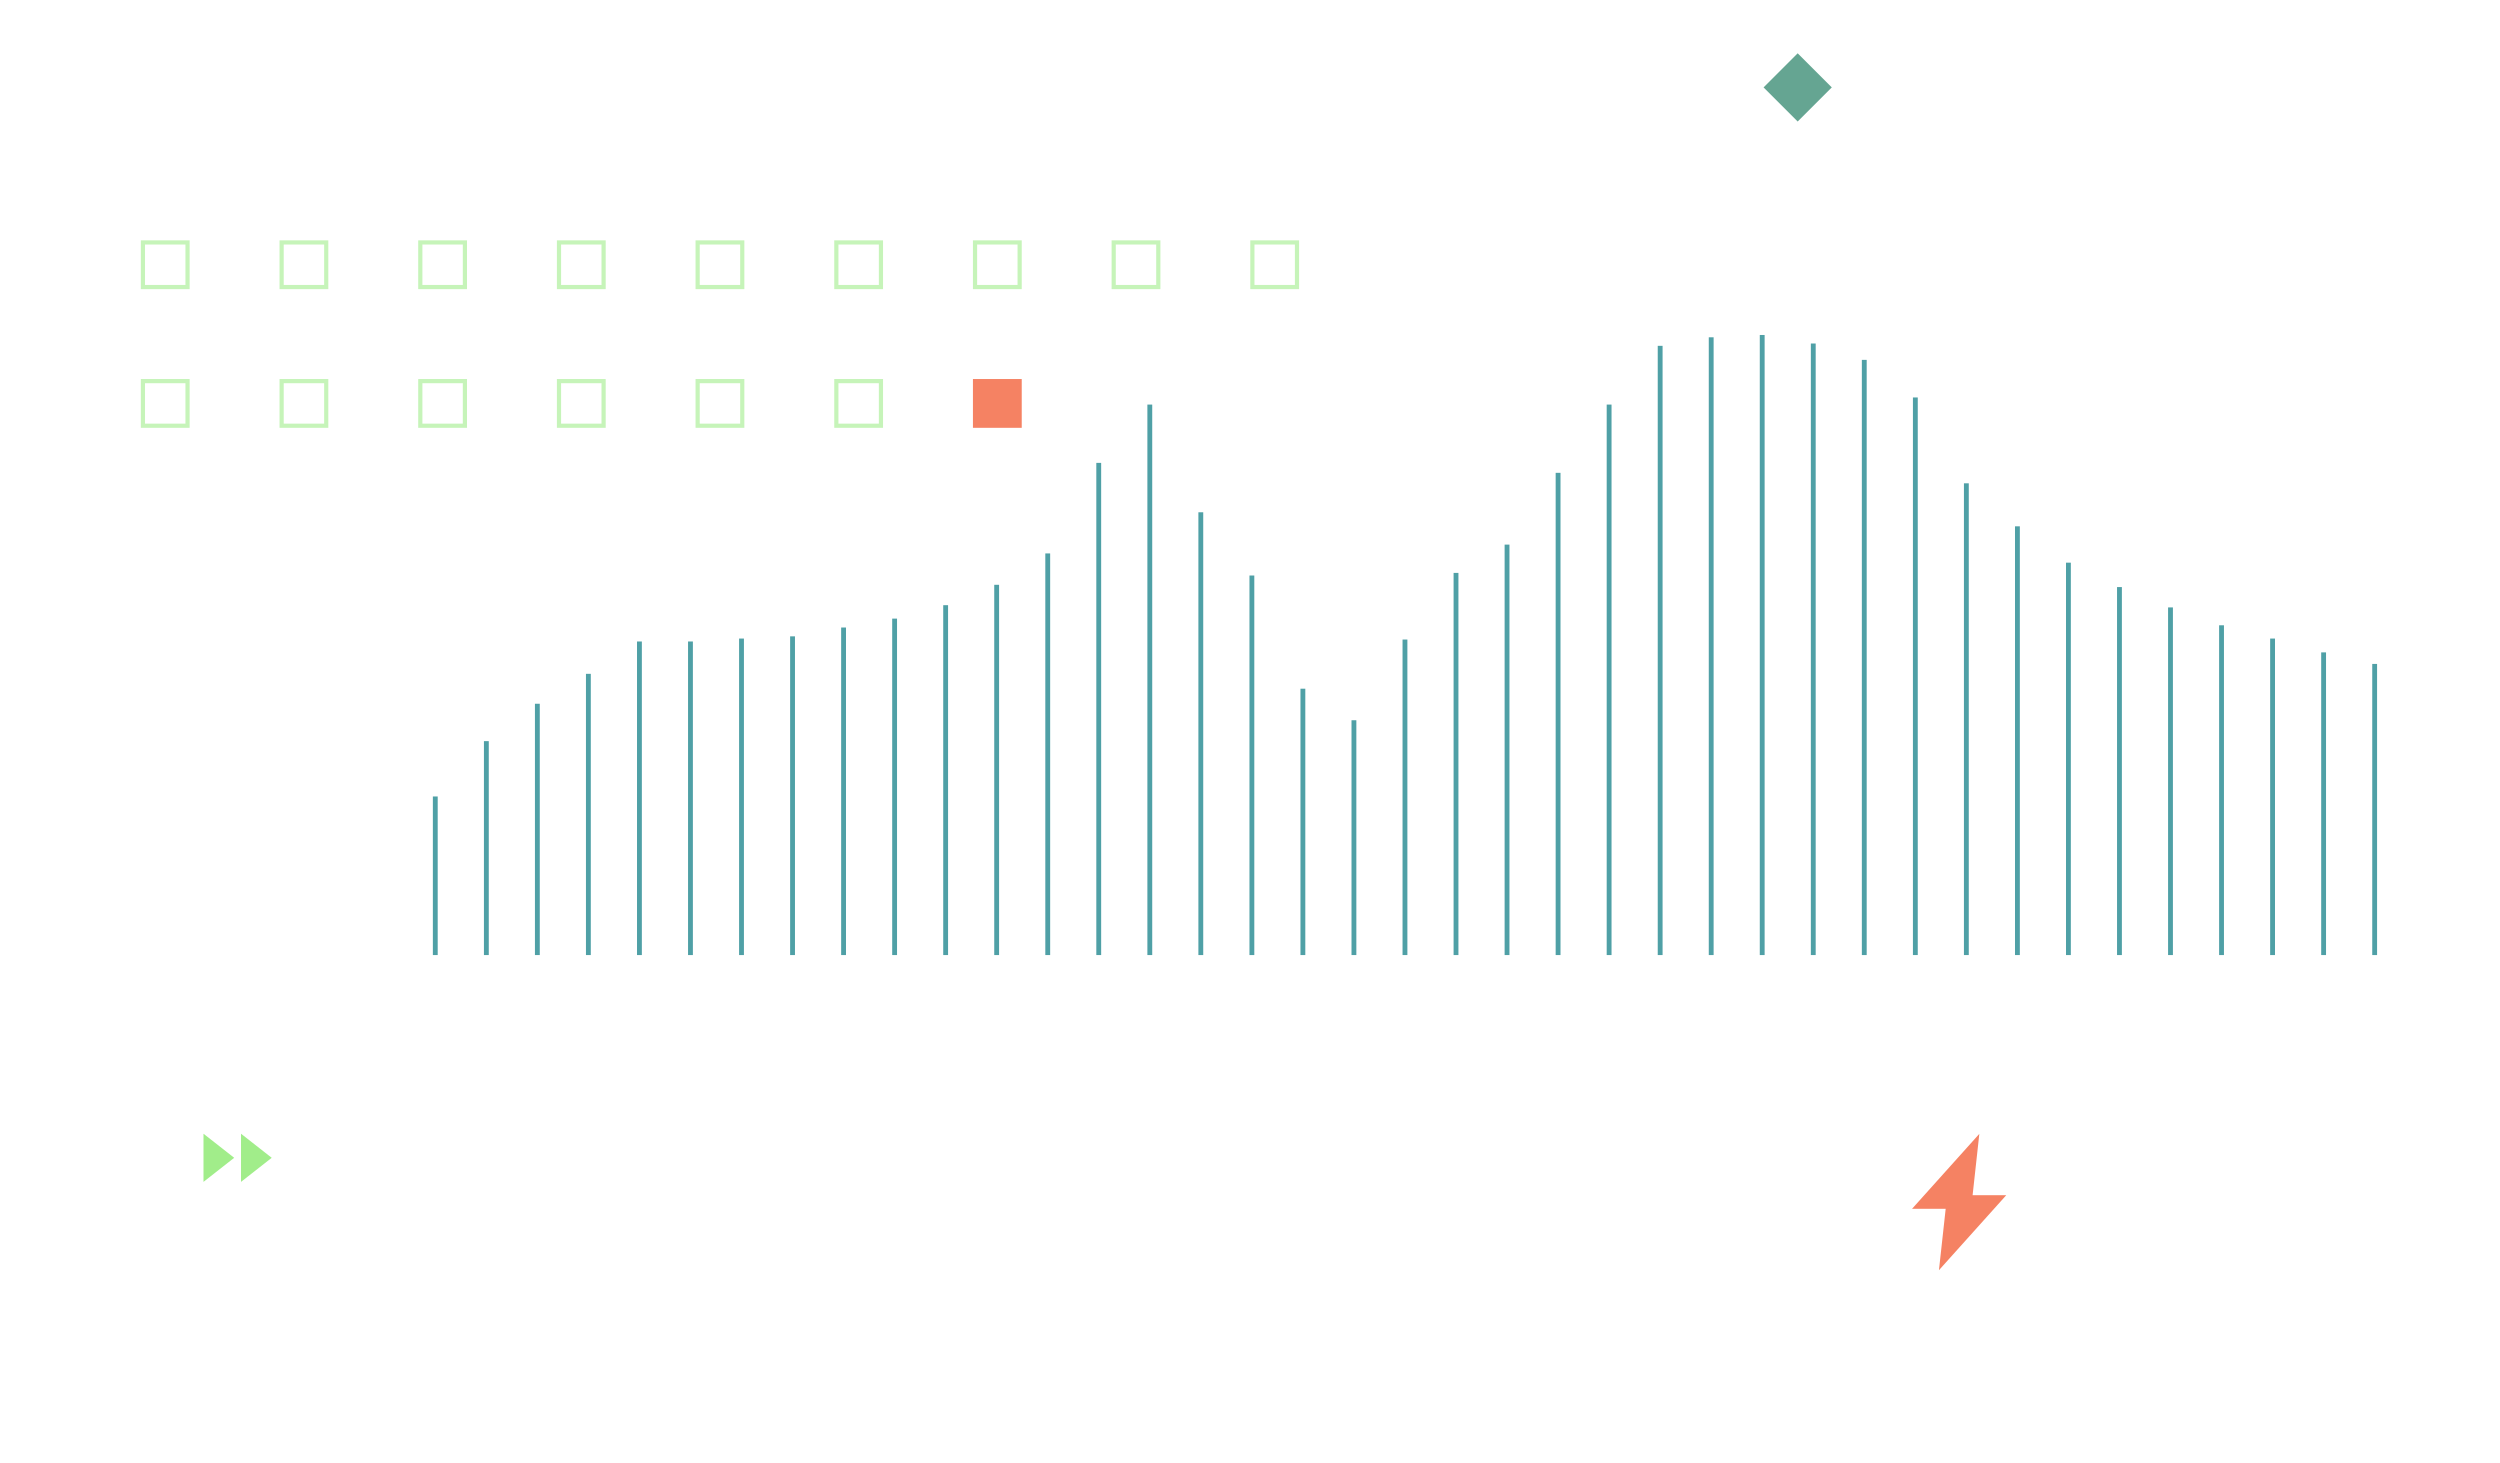 <svg width="516" height="302" viewBox="0 0 516 302" fill="none" xmlns="http://www.w3.org/2000/svg">
<path d="M89.842 197.125L89.842 164.393" stroke="#4FA0A6" stroke-miterlimit="10"/>
<path d="M100.383 197.125L100.383 152.971" stroke="#4FA0A6" stroke-miterlimit="10"/>
<path d="M110.91 197.124L110.91 145.254" stroke="#4FA0A6" stroke-miterlimit="10"/>
<path d="M121.441 197.124L121.441 139.08" stroke="#4FA0A6" stroke-miterlimit="10"/>
<path d="M131.979 197.126V132.402" stroke="#4FA0A6" stroke-miterlimit="10"/>
<path d="M142.512 197.126V132.402" stroke="#4FA0A6" stroke-miterlimit="10"/>
<path d="M153.047 197.126V131.798" stroke="#4FA0A6" stroke-miterlimit="10"/>
<path d="M163.582 197.125V131.342" stroke="#4FA0A6" stroke-miterlimit="10"/>
<path d="M174.113 197.125V129.519" stroke="#4FA0A6" stroke-miterlimit="10"/>
<path d="M184.648 197.125V127.682" stroke="#4FA0A6" stroke-miterlimit="10"/>
<path d="M195.182 197.125V124.91" stroke="#4FA0A6" stroke-miterlimit="10"/>
<path d="M205.711 197.126V120.702" stroke="#4FA0A6" stroke-miterlimit="10"/>
<path d="M216.252 197.124V114.228" stroke="#4FA0A6" stroke-miterlimit="10"/>
<path d="M226.779 197.124V95.538" stroke="#4FA0A6" stroke-miterlimit="10"/>
<path d="M237.32 197.125V83.504" stroke="#4FA0A6" stroke-miterlimit="10"/>
<path d="M247.848 197.126L247.848 105.734" stroke="#4FA0A6" stroke-miterlimit="10"/>
<path d="M258.389 197.125L258.389 118.786" stroke="#4FA0A6" stroke-miterlimit="10"/>
<path d="M268.916 197.125L268.916 142.148" stroke="#4FA0A6" stroke-miterlimit="10"/>
<path d="M279.451 197.124L279.451 148.658" stroke="#4FA0A6" stroke-miterlimit="10"/>
<path d="M289.984 197.124L289.984 132" stroke="#4FA0A6" stroke-miterlimit="10"/>
<path d="M300.52 197.126L300.52 118.247" stroke="#4FA0A6" stroke-miterlimit="10"/>
<path d="M311.053 197.124L311.053 112.407" stroke="#4FA0A6" stroke-miterlimit="10"/>
<path d="M321.588 197.124L321.588 97.592" stroke="#4FA0A6" stroke-miterlimit="10"/>
<path d="M332.121 197.125L332.121 83.504" stroke="#4FA0A6" stroke-miterlimit="10"/>
<path d="M342.656 197.125V71.38" stroke="#4FA0A6" stroke-miterlimit="10"/>
<path d="M353.191 197.125V69.618" stroke="#4FA0A6" stroke-miterlimit="10"/>
<path d="M363.719 197.126V69.14" stroke="#4FA0A6" stroke-miterlimit="10"/>
<path d="M374.258 197.124V70.9" stroke="#4FA0A6" stroke-miterlimit="10"/>
<path d="M384.785 197.125V74.277" stroke="#4FA0A6" stroke-miterlimit="10"/>
<path d="M395.326 197.123V82.037" stroke="#4FA0A6" stroke-miterlimit="10"/>
<path d="M405.855 197.124V99.756" stroke="#4FA0A6" stroke-miterlimit="10"/>
<path d="M416.395 197.124V108.633" stroke="#4FA0A6" stroke-miterlimit="10"/>
<path d="M426.922 197.125V116.135" stroke="#4FA0A6" stroke-miterlimit="10"/>
<path d="M437.457 197.125V121.171" stroke="#4FA0A6" stroke-miterlimit="10"/>
<path d="M447.99 197.125V125.37" stroke="#4FA0A6" stroke-miterlimit="10"/>
<path d="M458.525 197.125V129.059" stroke="#4FA0A6" stroke-miterlimit="10"/>
<path d="M469.059 197.126V131.798" stroke="#4FA0A6" stroke-miterlimit="10"/>
<path d="M479.594 197.125V134.652" stroke="#4FA0A6" stroke-miterlimit="10"/>
<path d="M490.129 197.126V137.034" stroke="#4FA0A6" stroke-miterlimit="10"/>
<path d="M49.745 243.94L56.081 238.97L49.745 234V243.94Z" fill="#A1ED8A"/>
<path d="M42 243.94L48.337 238.97L42 234V243.94Z" fill="#A1ED8A"/>
<rect x="364" y="18.041" width="9.957" height="9.957" transform="rotate(-45 364 18.041)" fill="#65A592"/>
<path d="M408.535 234.023L394.641 249.502H401.588L400.198 262.166L414.092 246.688H407.145L408.535 234.023Z" fill="#F58263"/>
<path opacity="0.6" d="M38.708 50.038V59.246H29.5V50.038H38.708Z" stroke="#A1ED8A" stroke-width="0.864"/>
<path opacity="0.6" d="M67.335 50.038V59.246H58.127V50.038H67.335Z" stroke="#A1ED8A" stroke-width="0.864"/>
<path opacity="0.6" d="M95.958 50.038V59.246H86.75V50.038H95.958Z" stroke="#A1ED8A" stroke-width="0.864"/>
<path opacity="0.6" d="M124.583 50.038V59.246H115.375V50.038H124.583Z" stroke="#A1ED8A" stroke-width="0.864"/>
<path opacity="0.6" d="M153.202 50.038V59.246H143.994V50.038H153.202Z" stroke="#A1ED8A" stroke-width="0.864"/>
<path opacity="0.6" d="M181.829 50.038V59.246H172.621V50.038H181.829Z" stroke="#A1ED8A" stroke-width="0.864"/>
<path opacity="0.6" d="M210.454 50.038V59.246H201.246V50.038H210.454Z" stroke="#A1ED8A" stroke-width="0.864"/>
<path opacity="0.6" d="M239.073 50.038V59.246H229.865V50.038H239.073Z" stroke="#A1ED8A" stroke-width="0.864"/>
<path opacity="0.6" d="M267.7 50.038V59.246H258.492V50.038H267.7Z" stroke="#A1ED8A" stroke-width="0.864"/>
<path opacity="0.6" d="M38.708 78.662V87.87H29.5V78.662H38.708Z" stroke="#A1ED8A" stroke-width="0.864"/>
<path opacity="0.6" d="M67.335 78.662V87.87H58.127V78.662H67.335Z" stroke="#A1ED8A" stroke-width="0.864"/>
<path opacity="0.6" d="M95.958 78.662V87.87H86.75V78.662H95.958Z" stroke="#A1ED8A" stroke-width="0.864"/>
<path opacity="0.6" d="M124.583 78.662V87.87H115.375V78.662H124.583Z" stroke="#A1ED8A" stroke-width="0.864"/>
<path opacity="0.6" d="M153.202 78.662V87.87H143.994V78.662H153.202Z" stroke="#A1ED8A" stroke-width="0.864"/>
<path opacity="0.6" d="M181.829 78.662V87.87H172.621V78.662H181.829Z" stroke="#A1ED8A" stroke-width="0.864"/>
<path d="M210.886 78.231H200.814V88.302H210.886V78.231Z" fill="#F58263"/>
</svg>
